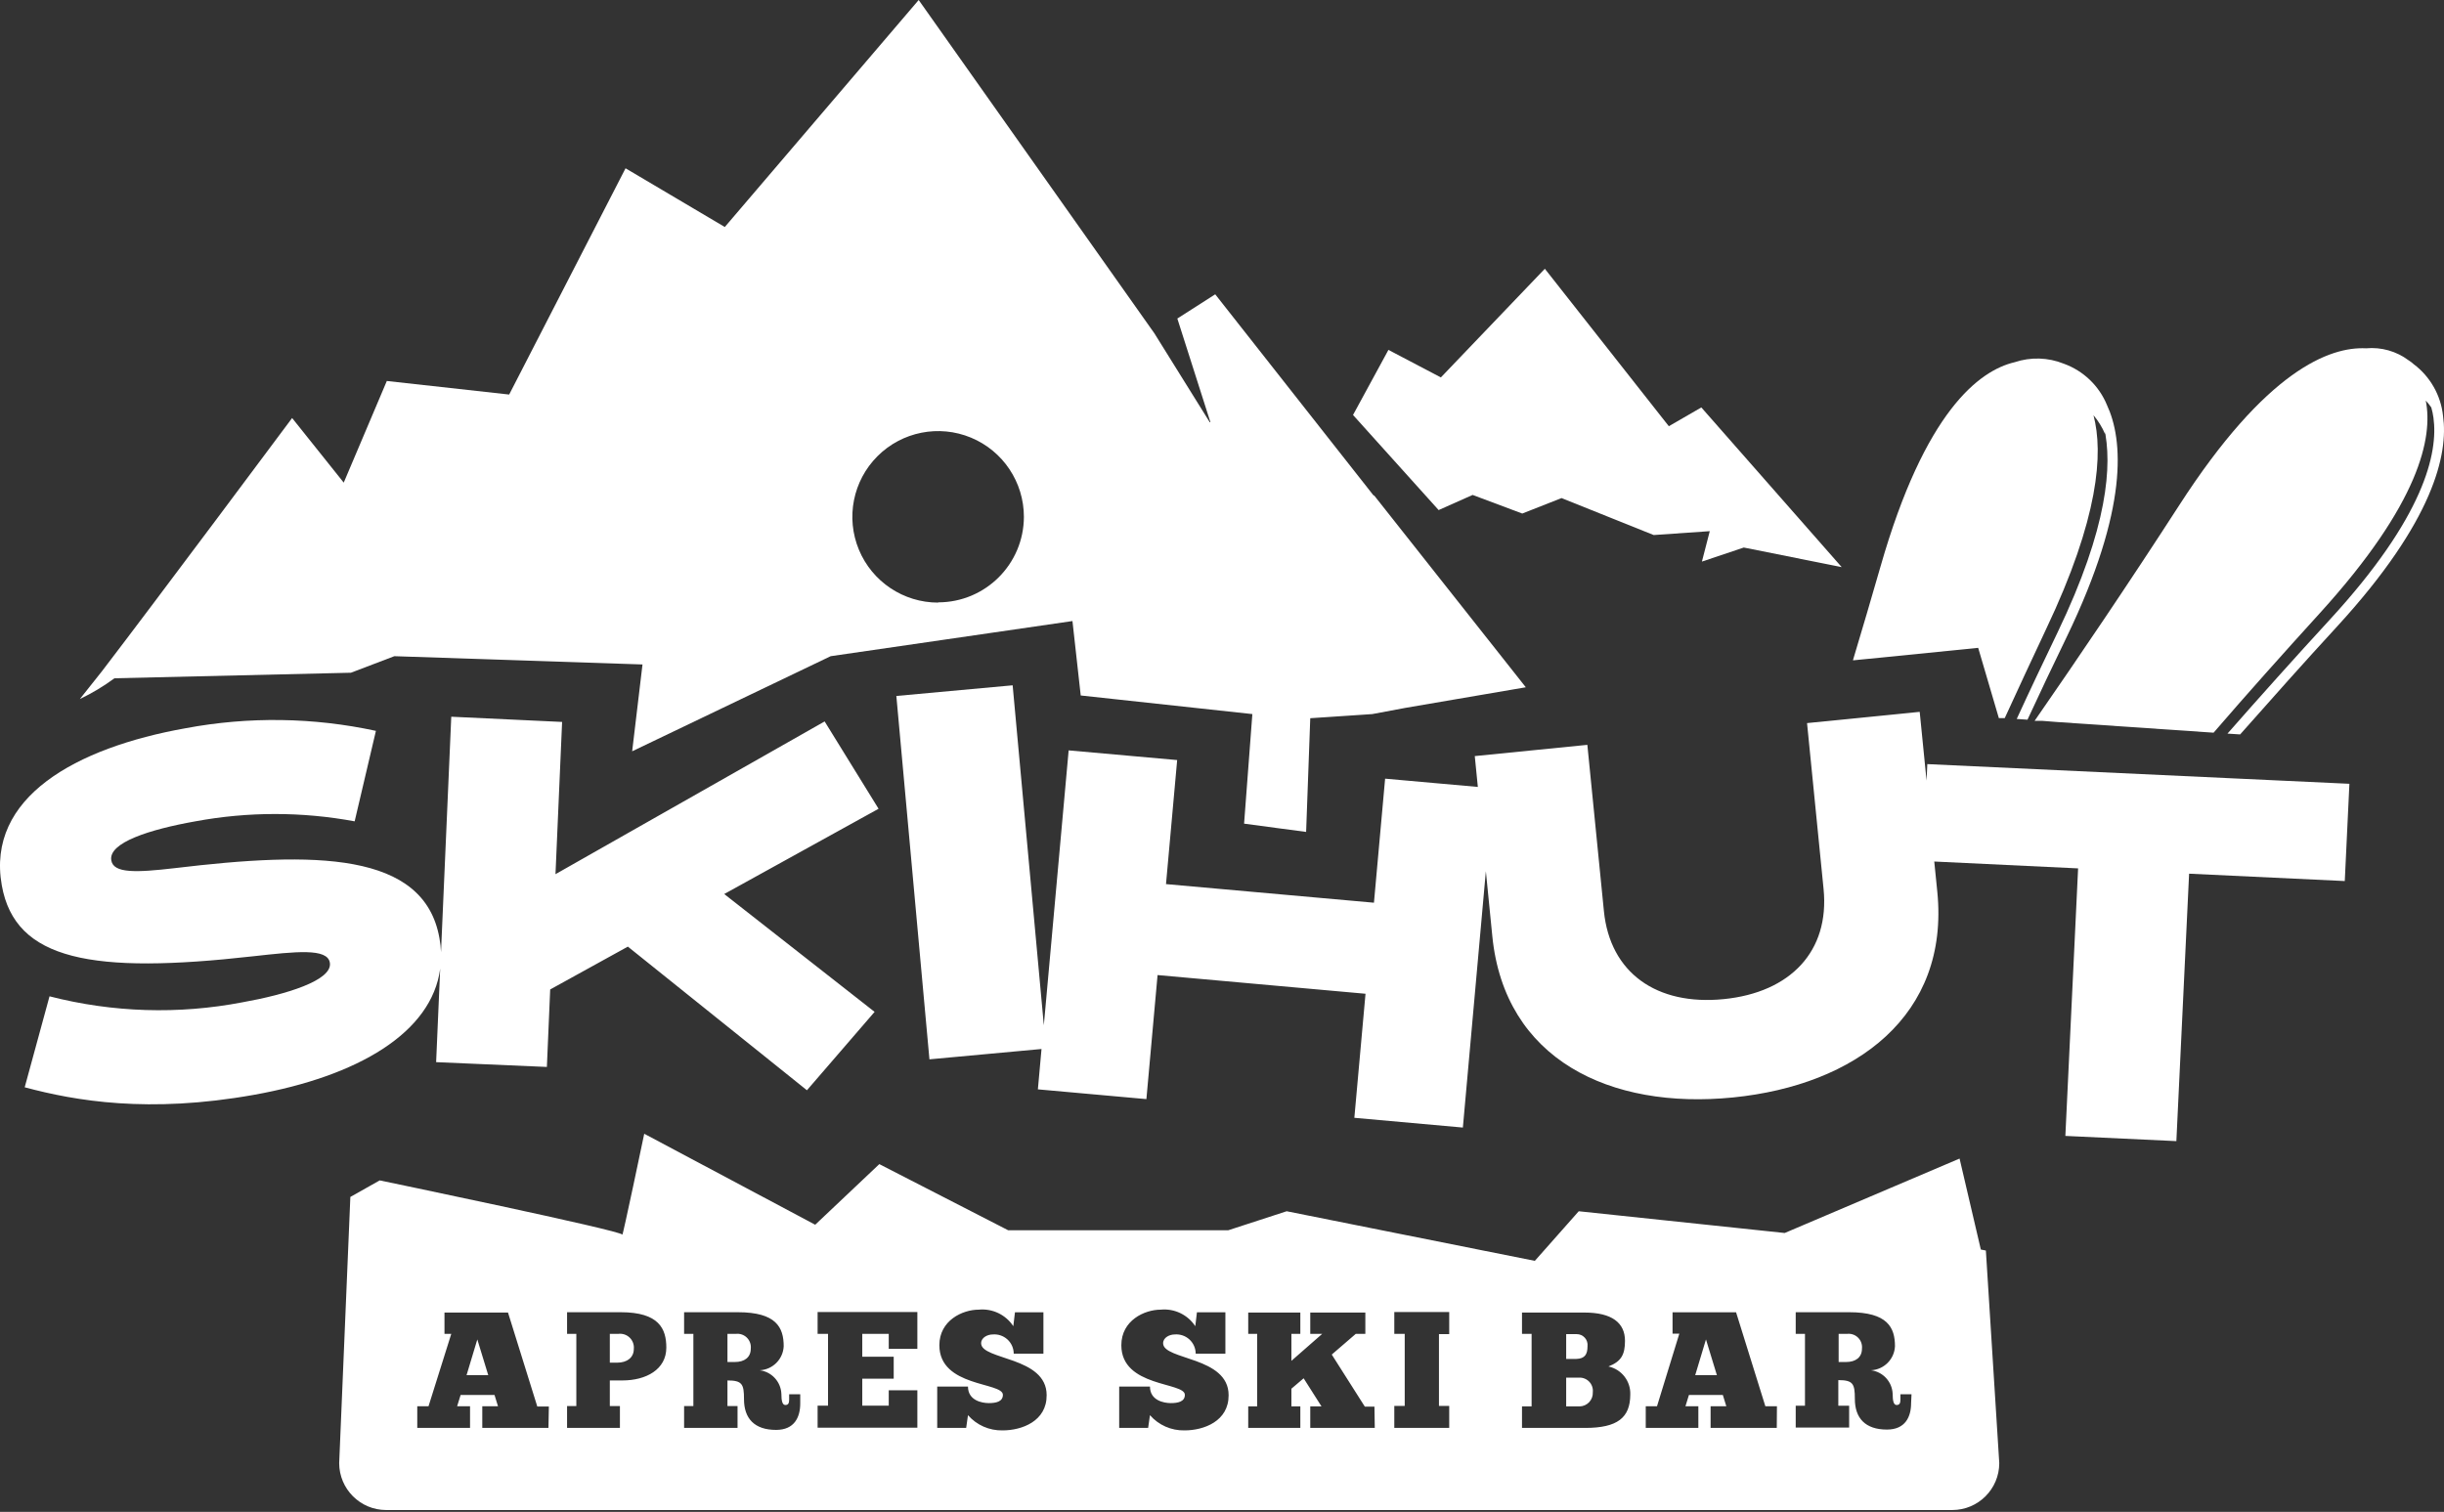 <?xml version="1.0" encoding="UTF-8"?>
<svg width="480px" height="297px" viewBox="0 0 480 297" version="1.1" xmlns="http://www.w3.org/2000/svg" xmlns:xlink="http://www.w3.org/1999/xlink">
    <rect x="0" y="0" width="480" height="297" fill="#333333" stroke="none"/>
    <g stroke="none" stroke-width="1" fill="none" fill-rule="evenodd">
        <g fill="#FFFFFF" fill-rule="nonzero">
            <path d="M144.495,262.034 L142.871,262.034 L142.871,267.558 L144.333,267.558 C146.217,267.558 147.452,266.648 147.452,264.926 C147.538,264.124 147.252,263.326 146.675,262.762 C146.099,262.198 145.295,261.93 144.495,262.034 Z" id="Path"></path>
            <path d="M311.788,264.455 C311.858,263.847 311.663,263.238 311.252,262.784 C310.842,262.33 310.255,262.074 309.643,262.083 L307.596,262.083 L307.596,266.956 L309.562,266.956 C311.3,266.908 311.788,266.014 311.788,264.455 Z" id="Path"></path>
            <path d="M121.395,262.034 L119.77,262.034 L119.77,267.687 L121.232,267.687 C123.117,267.687 124.481,266.713 124.481,264.991 C124.565,264.16 124.261,263.338 123.658,262.76 C123.056,262.183 122.221,261.915 121.395,262.034 L121.395,262.034 Z" id="Path"></path>
            <polygon id="Path" points="91.633 270.14 95.89 270.14 93.745 263.123"></polygon>
            <path d="M310.098,270.628 L307.596,270.628 L307.596,276.281 L310.196,276.281 C310.921,276.278 311.614,275.977 312.111,275.449 C312.608,274.921 312.867,274.211 312.827,273.487 C312.905,272.731 312.647,271.978 312.122,271.428 C311.597,270.878 310.857,270.586 310.098,270.628 L310.098,270.628 Z" id="Path"></path>
            <polygon id="Path" points="332.939 270.14 337.195 270.14 335.051 263.123"></polygon>
            <path d="M362.732,262.034 L361.108,262.034 L361.108,267.558 L362.57,267.558 C364.454,267.558 365.689,266.648 365.689,264.926 C365.775,264.124 365.489,263.326 364.913,262.762 C364.336,262.198 363.532,261.93 362.732,262.034 L362.732,262.034 Z" id="Path"></path>
            <path d="M390.024,245.659 L389.033,245.464 L384.858,227.594 L350.516,242.215 L310.066,237.943 L301.439,247.69 L252.704,237.943 L241.219,241.679 L198.007,241.679 L172.697,228.683 L160.107,240.591 L126.528,222.721 C126.528,222.721 122.223,243.304 122.223,242.54 C122.223,241.776 74.576,231.883 74.576,231.883 L68.809,235.132 L66.616,287.425 C66.625,292.509 70.744,296.627 75.827,296.636 L383.445,296.636 C388.528,296.627 392.647,292.509 392.656,287.425 L390.024,245.659 Z M107.716,280.505 L94.72,280.505 L94.72,276.249 L97.807,276.249 L97.124,274.039 L90.464,274.039 L89.781,276.249 L92.316,276.249 L92.316,280.505 L81.951,280.505 L81.951,276.249 L84.161,276.249 L88.628,262.034 L87.296,262.034 L87.296,257.843 L99.772,257.843 L105.523,276.297 L107.797,276.297 L107.716,280.505 Z M122.239,271.18 L119.77,271.18 L119.77,276.216 L121.752,276.216 L121.752,280.505 L111.371,280.505 L111.371,276.216 L113.191,276.216 L113.191,262.034 L111.371,262.034 L111.371,257.778 L121.898,257.778 C129.436,257.778 130.865,261.027 130.865,264.731 C130.865,269.036 126.885,271.18 122.239,271.18 Z M157.166,275.696 C157.166,278.393 156.029,280.895 152.423,280.895 C148.167,280.895 146.12,278.653 146.12,274.852 C146.12,271.895 145.762,271.18 142.871,271.18 L142.871,276.216 L144.853,276.216 L144.853,280.505 L134.358,280.505 L134.358,276.216 L136.178,276.216 L136.178,262.034 L134.358,262.034 L134.358,257.778 L144.918,257.778 C152.455,257.778 153.917,260.767 153.917,264.471 C153.795,267.02 151.756,269.059 149.206,269.182 C151.558,269.48 153.355,271.427 153.462,273.796 C153.462,275.193 153.657,276.005 154.242,276.005 C154.827,276.005 154.989,275.615 154.989,274.965 L154.989,273.893 L157.166,273.893 L157.166,275.696 Z M180.169,264.975 L174.549,264.975 L174.549,262.034 L169.35,262.034 L169.35,266.518 L175.523,266.518 L175.523,270.839 L169.35,270.839 L169.35,276.135 L174.549,276.135 L174.549,273.113 L180.169,273.113 L180.169,280.456 L160.578,280.456 L160.578,276.135 L162.625,276.135 L162.625,262.034 L160.578,262.034 L160.578,257.745 L180.169,257.745 L180.169,264.975 Z M196.902,280.992 C194.307,281.051 191.82,279.957 190.111,278.003 L189.754,280.505 L184.068,280.505 L184.068,272.382 L190.111,272.382 C190.111,275.112 192.841,275.631 194.205,275.631 C195.57,275.631 196.967,275.371 196.967,274.007 C196.967,271.473 184.491,272.545 184.491,264.26 C184.491,259.386 189.039,257.274 192.223,257.274 C194.915,257.012 197.53,258.263 199.014,260.523 L199.339,257.794 L204.927,257.794 L204.927,265.917 L199.095,265.917 C199.091,264.849 198.638,263.833 197.846,263.116 C197.055,262.399 195.999,262.048 194.936,262.148 C193.994,262.148 192.694,262.733 192.694,263.87 C192.694,267.216 205.561,266.437 205.561,274.072 C205.593,279.173 200.72,280.992 196.902,280.992 L196.902,280.992 Z M232.641,280.992 C230.047,281.051 227.559,279.957 225.851,278.003 L225.493,280.505 L219.808,280.505 L219.808,272.382 L225.851,272.382 C225.851,275.112 228.58,275.631 229.945,275.631 C231.309,275.631 232.706,275.371 232.706,274.007 C232.706,271.473 220.23,272.545 220.23,264.26 C220.23,259.386 224.779,257.274 227.963,257.274 C230.654,257.012 233.269,258.263 234.753,260.523 L235.078,257.794 L240.666,257.794 L240.666,265.917 L234.834,265.917 C234.83,264.849 234.377,263.833 233.586,263.116 C232.795,262.399 231.739,262.048 230.676,262.148 C229.733,262.148 228.434,262.733 228.434,263.87 C228.434,267.216 241.3,266.437 241.3,274.072 C241.332,279.173 236.459,280.992 232.641,280.992 L232.641,280.992 Z M270.005,280.505 L257.334,280.505 L257.334,276.281 L259.543,276.281 L256.034,270.758 L253.63,272.805 L253.63,276.281 L255.384,276.281 L255.384,280.505 L245.15,280.505 L245.15,276.281 L246.905,276.281 L246.905,262.034 L245.15,262.034 L245.15,257.843 L255.384,257.843 L255.384,262.034 L253.63,262.034 L253.63,267.33 L259.673,262.034 L257.334,262.034 L257.334,257.843 L268.153,257.843 L268.153,262.034 L266.269,262.034 L261.558,266.095 L268.056,276.33 L269.94,276.33 L270.005,280.505 Z M284.626,262.083 L282.611,262.083 L282.611,276.184 L284.626,276.184 L284.626,280.505 L273.839,280.505 L273.839,276.184 L275.886,276.184 L275.886,262.034 L273.839,262.034 L273.839,257.745 L284.626,257.745 L284.626,262.083 Z M311.268,280.505 L298.921,280.505 L298.921,276.281 L300.806,276.281 L300.806,262.034 L298.921,262.034 L298.921,257.843 L311.187,257.843 C316.58,257.843 319.147,259.857 319.147,263.399 C319.147,266.128 318.399,267.46 315.898,268.435 C318.477,268.992 320.285,271.321 320.186,273.958 C320.17,278.491 317.685,280.505 311.333,280.505 L311.268,280.505 Z M348.957,280.505 L335.96,280.505 L335.96,276.249 L339.047,276.249 L338.365,274.039 L331.704,274.039 L331.022,276.249 L333.556,276.249 L333.556,280.505 L323.224,280.505 L323.224,276.249 L325.434,276.249 L329.82,261.985 L328.488,261.985 L328.488,257.794 L340.964,257.794 L346.715,276.249 L348.989,276.249 L348.957,280.505 Z M375.339,275.631 C375.339,278.328 374.201,280.83 370.595,280.83 C366.339,280.83 364.292,278.588 364.292,274.787 C364.292,271.83 363.935,271.115 361.043,271.115 L361.043,276.151 L363.171,276.151 L363.171,280.44 L352.677,280.44 L352.677,276.151 L354.496,276.151 L354.496,262.034 L352.677,262.034 L352.677,257.778 L363.171,257.778 C370.709,257.778 372.171,260.767 372.171,264.471 C372.048,267.02 370.009,269.059 367.46,269.182 C369.812,269.48 371.608,271.427 371.716,273.796 C371.716,275.193 371.911,276.005 372.496,276.005 C373.081,276.005 373.243,275.615 373.243,274.965 L373.243,273.893 L375.42,273.893 L375.339,275.631 Z" id="Shape"></path>
            <path d="M269.826,97.26 L269.826,97.422 L290.945,124.243 L238.668,57.816 L231.228,62.576 L237.726,82.948 L237.596,82.948 L226.712,65.468 L180.429,0 L142.351,44.593 L122.857,33.059 L100,77.506 L75.973,74.841 L67.509,94.807 L57.372,82.119 C57.372,82.119 30.747,117.859 20.009,131.878 L15.687,137.32 C18.075,136.18 20.349,134.814 22.478,133.243 L68.923,132.154 L77.451,128.905 L126.187,130.53 L124.156,147.587 L163.145,128.905 L210.629,122.001 L212.254,136.622 L245.962,140.277 L244.338,161.802 L251.128,162.711 L251.128,162.711 L256.522,163.426 L257.334,141.089 L269.518,140.277 L276.016,139.058 L299.669,135.013 L269.826,97.26 Z M184.263,118.378 C177.448,118.385 171.3,114.285 168.688,107.99 C166.075,101.696 167.512,94.447 172.329,89.626 C177.146,84.804 184.393,83.36 190.69,85.967 C196.987,88.573 201.093,94.717 201.093,101.532 C201.066,110.811 193.542,118.321 184.263,118.33 L184.263,118.378 Z" id="Shape"></path>
            <polygon id="Path" points="334.141 80.04 327.757 83.727 303.405 52.797 282.985 74.143 272.686 68.733 265.733 81.518 270.557 86.879 282.546 100.2 289.223 97.227 298.97 100.882 306.687 97.845 324.784 105.106 335.798 104.343 334.255 110.321 342.475 107.559 361.709 111.409"></polygon>
            <path d="M413.807,79.569 C412.253,75.786 409.173,72.836 405.327,71.446 C402.248,70.205 398.827,70.101 395.678,71.154 C388.741,72.778 378.052,80.771 369.312,111.36 C367.525,117.599 365.705,123.723 363.918,129.701 L364.146,129.701 L364.146,129.701 L365.592,129.555 L369.263,129.198 L388.513,127.264 L392.575,141.073 L393.728,141.073 C396.349,135.355 399.057,129.528 401.851,123.593 C412.215,101.776 413.125,88.991 411.159,81.567 C412.094,82.678 412.86,83.92 413.433,85.255 C413.433,84.832 413.32,84.442 413.255,84.052 C414.879,91.249 414.051,103.547 404.109,124.227 C401.347,129.977 398.667,135.598 396.084,141.235 L398.196,141.381 C400.681,136.037 403.248,130.578 405.896,125.136 C418.145,99.729 416.959,86.327 413.807,79.569 Z" id="Path"></path>
            <path d="M479.811,81.713 C479.387,77.66 477.291,73.968 474.028,71.527 C473.732,71.254 473.411,71.009 473.069,70.796 C470.667,68.993 467.679,68.147 464.687,68.425 C457.539,68.067 445.079,72.762 427.973,99.29 C418.063,114.626 408.251,129.116 399.593,141.609 L399.966,141.609 L400.973,141.609 L401.136,141.609 L403.784,141.82 L434.747,143.932 C441.245,136.394 448.328,128.467 455.622,120.441 C475.23,98.868 477.862,85.904 476.416,78.691 C476.812,79.113 477.176,79.564 477.504,80.04 C477.694,80.695 477.835,81.363 477.927,82.038 C478.885,88.991 476.124,101.532 457.604,121.692 C450.586,129.328 443.828,136.882 437.476,144.111 L439.962,144.273 C446.021,137.434 452.357,130.286 459.017,123.057 C478.089,102.263 480.851,89.105 479.811,81.713 Z" id="Path"></path>
            <path d="M161.959,141.723 L109.097,171.727 L110.397,141.82 L88.628,140.797 L86.614,187.047 C86.581,186.12 86.478,185.196 86.305,184.285 C83.283,167.228 61.677,167.26 34.321,170.542 C26.653,171.435 22.299,171.565 21.861,169.031 C21.227,165.522 29.431,162.939 38.366,161.347 C48.707,159.43 59.312,159.43 69.654,161.347 L73.829,143.575 C61.533,140.915 48.83,140.738 36.465,143.055 C14.908,146.889 -2.735,156.636 0.352,173.921 C2.984,188.72 18.222,191.4 49.672,187.859 C58.152,186.917 64.293,186.234 64.78,189.093 C65.414,192.602 56.04,195.397 47.642,196.891 C35.072,199.314 22.122,198.915 9.725,195.721 L4.852,213.591 C14.826,216.272 29.22,218.757 49.802,215.086 C70.385,211.414 84.794,202.837 86.451,190.296 L85.655,208.653 L107.407,209.595 L108.057,194.373 L123.311,185.958 L158.482,214.176 L171.771,198.776 L142.237,175.626 L172.55,158.878 L161.959,141.723 Z" id="Path"></path>
            <path d="M378.523,150.105 L378.376,153.354 L377.028,139.838 L354.902,142.048 L358.151,174.668 C359.353,186.852 351.653,194.974 338.511,196.274 C325.369,197.573 316.206,191.124 315.004,178.957 L311.755,146.32 L289.645,148.529 L290.247,154.589 L272.036,152.964 L269.843,177.332 L229.002,173.677 L231.195,149.309 L209.882,147.408 L205.008,201.407 L198.884,134.624 L176.043,136.719 L182.541,208.1 L204.553,206.07 L203.839,213.997 L225.152,215.914 L227.345,191.546 L268.186,195.218 L265.993,219.586 L287.306,221.503 L291.822,171.143 L293.089,183.895 C295.494,208.133 316.206,218.01 340.363,215.589 C364.519,213.169 382.893,199.458 380.488,175.204 L379.887,169.242 L408.138,170.59 L405.636,223.143 L427.437,224.167 L429.939,171.63 L460.512,173.076 L461.422,153.971 L378.523,150.105 Z" id="Path"></path>
        </g>
    </g>
</svg>
